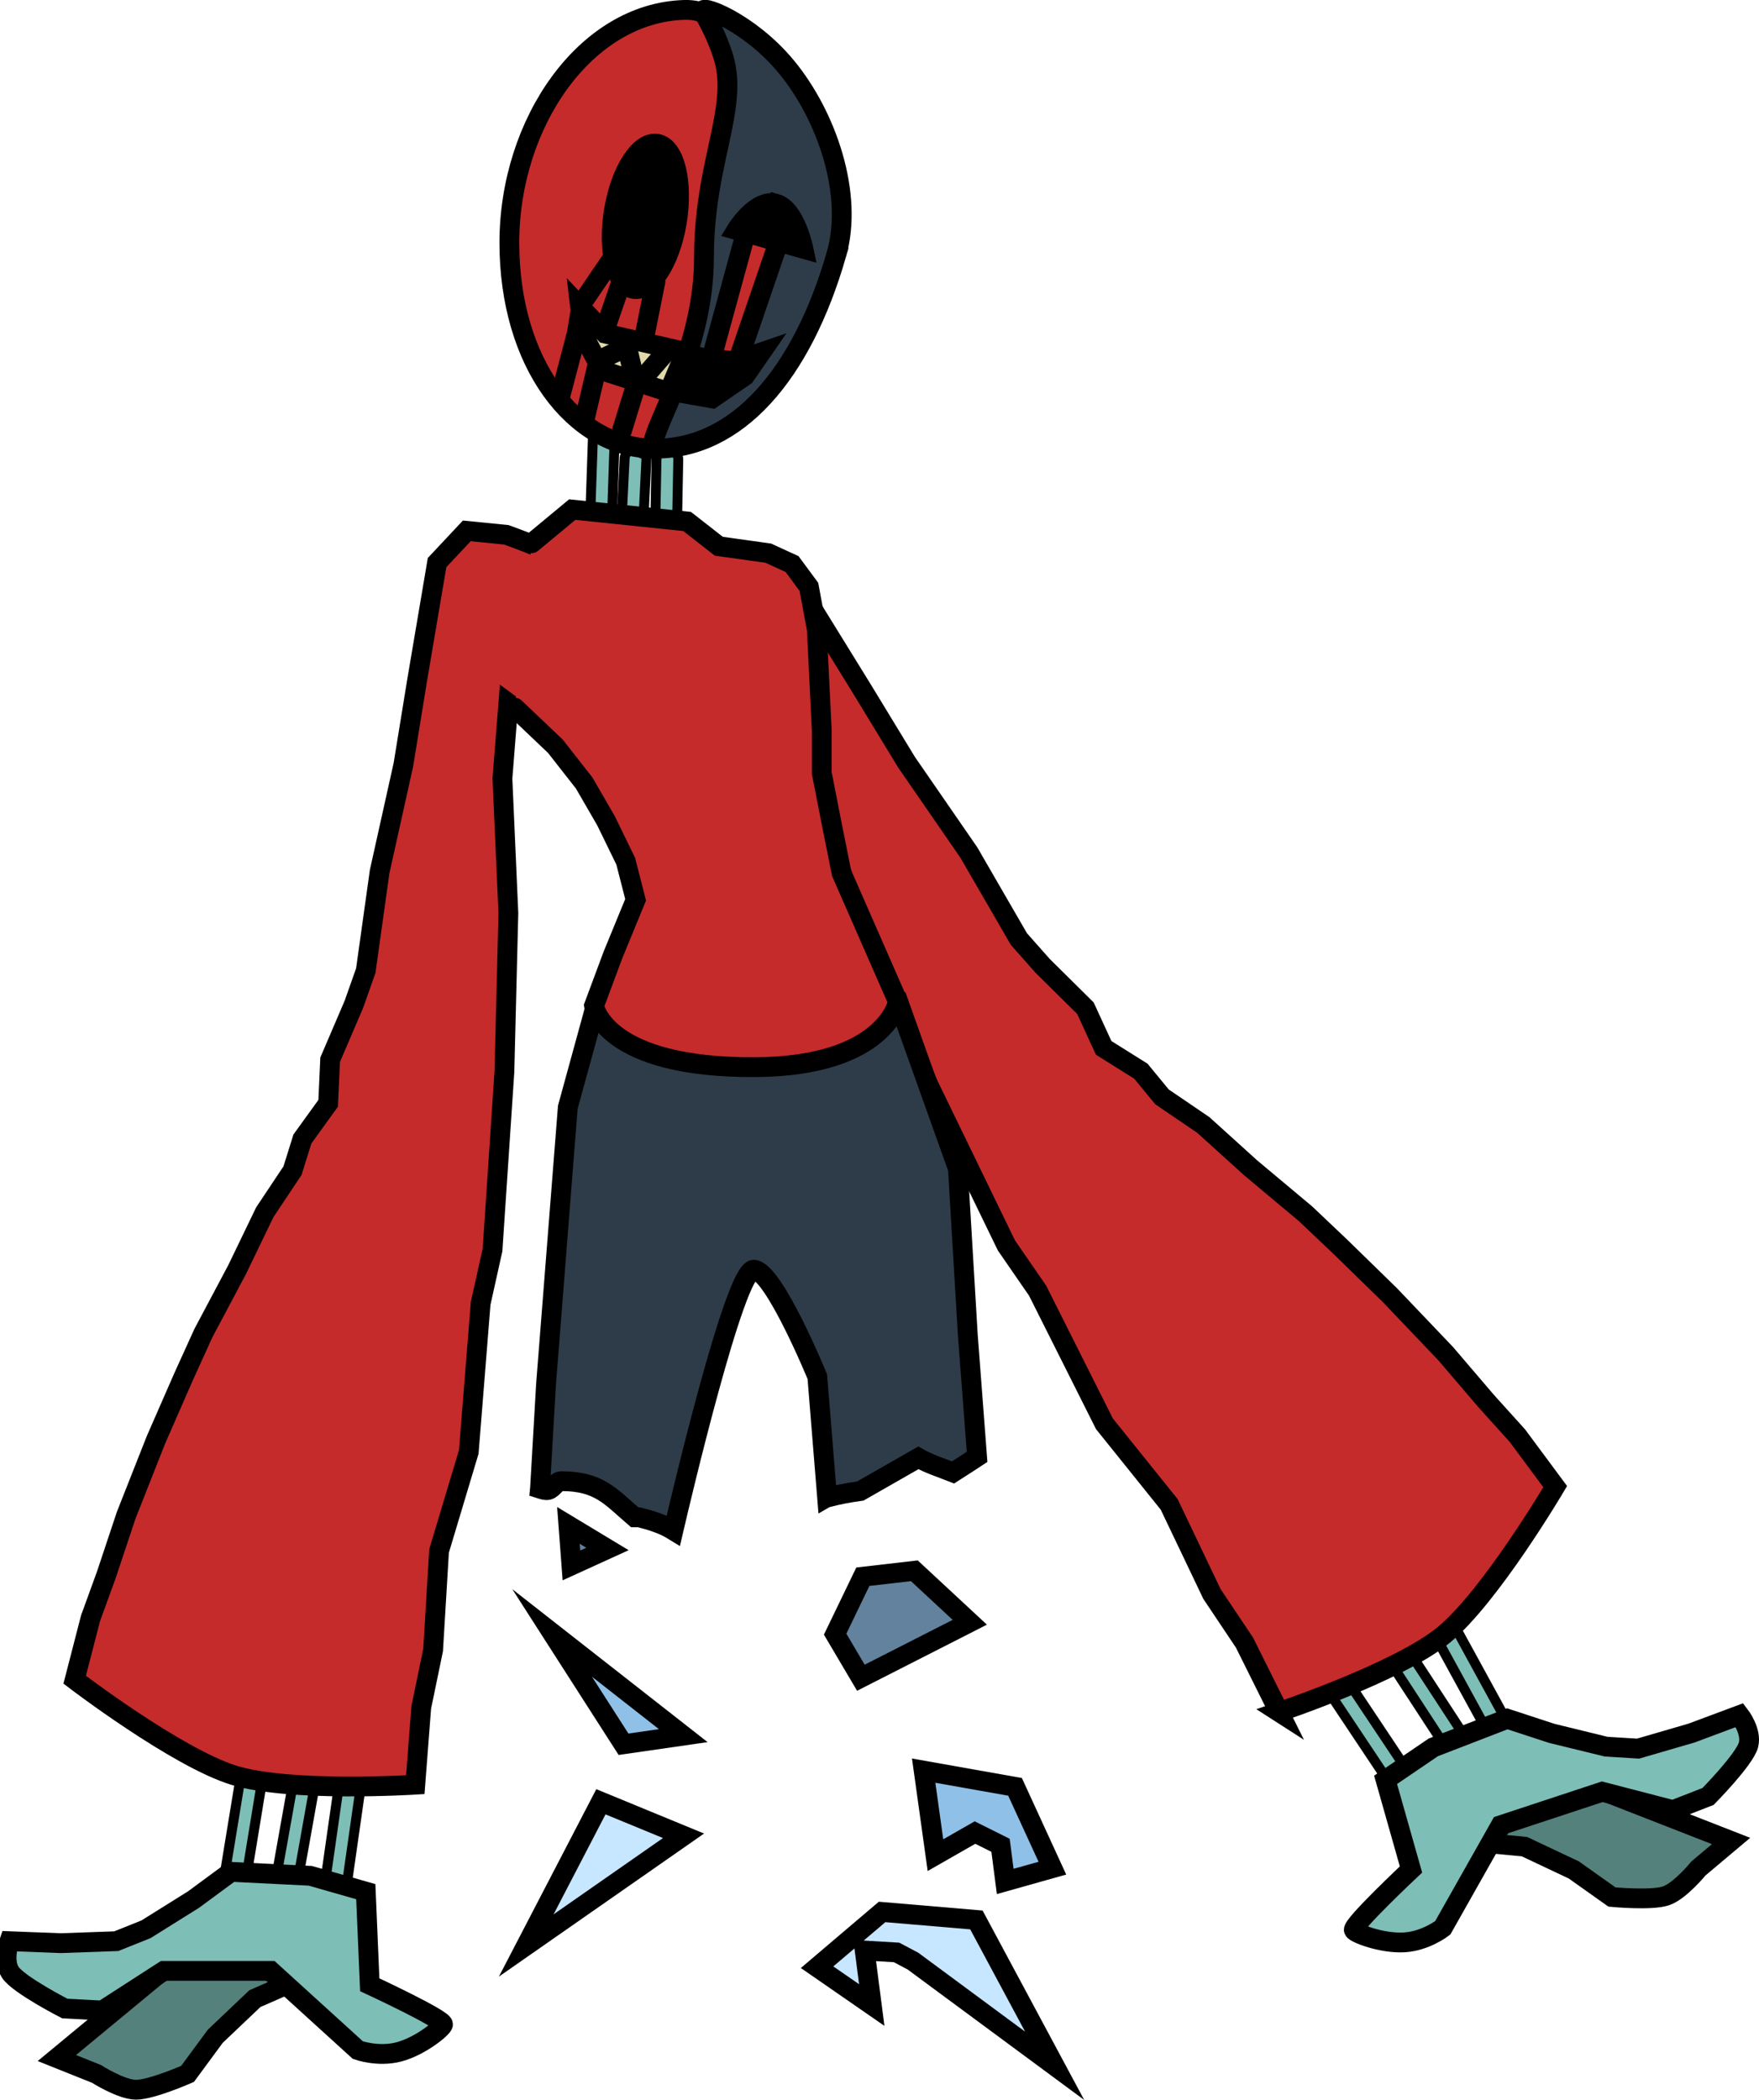 <svg version="1.1" xmlns="http://www.w3.org/2000/svg" xmlns:xlink="http://www.w3.org/1999/xlink" width="222.059" height="265.046" viewBox="0,0,222.059,265.046"><g transform="translate(-145.447,-51.371)"><g data-paper-data="{&quot;isPaintingLayer&quot;:true}" fill-rule="nonzero" stroke-linejoin="miter" stroke-miterlimit="10" stroke-dasharray="" stroke-dashoffset="0" style="mix-blend-mode: normal"><path d="M328.125,257.708l7.25,13.25" fill="none" stroke="#000000" stroke-width="4" stroke-linecap="round"/><path d="M330.625,273.458l-8,-12.25" fill="none" stroke="#000000" stroke-width="4" stroke-linecap="round"/><path d="M322.875,276.958l-8,-12" fill="none" stroke="#000000" stroke-width="4" stroke-linecap="round"/><path d="M187.625,290.708l2,-14" fill="none" stroke="#000000" stroke-width="4" stroke-linecap="round"/><path d="M181.375,290.208l2.5,-14" fill="none" stroke="#000000" stroke-width="4" stroke-linecap="round"/><path d="M174.875,289.958l2.5,-15.25" fill="none" stroke="#000000" stroke-width="4" stroke-linecap="round"/><path d="M174.875,289.958l2.5,-15.25" fill="none" stroke="#7dbeb7" stroke-width="1.5" stroke-linecap="round"/><path d="M183.875,276.208l-2.5,14" fill="none" stroke="#7dbeb7" stroke-width="1.5" stroke-linecap="round"/><path d="M187.625,290.708l2,-14" fill="none" stroke="#7dbeb7" stroke-width="1.5" stroke-linecap="round"/><path d="M335.375,270.958l-7.25,-13.25" fill="none" stroke="#7dbeb7" stroke-width="1.5" stroke-linecap="round"/><path d="M330.625,273.458l-8,-12.25" fill="none" stroke="#7dbeb7" stroke-width="1.5" stroke-linecap="round"/><path d="M322.875,276.958l-8,-12" fill="none" stroke="#7dbeb7" stroke-width="1.5" stroke-linecap="round"/><path d="M306.919,267.454l-4.361,-8.753l-4.116,-6.154l-5.395,-11.301l-8.175,-10.173l-8.44,-16.81l-3.928,-5.691l-9.85,-20.285l-7.983,-18.345l-5.697,-16.035l-4.267,-8.521c0,0 -7.913,12.922 -8.643,11.062c-1.04,-2.653 -9.582,-11.246 -8.992,-19.285c0.22,-3.003 9.876,-11.562 9.876,-11.562l4.445,-2.343l4.979,2.297l7.862,12.728l5.663,9.303l7.856,11.382l6.321,10.925l2.988,3.374l5.412,5.358l2.3,5.002l4.703,2.948l2.662,3.237l5.217,3.549l5.969,5.402l6.946,5.815l4.384,4.156l6.251,6.097l7.047,7.393l5.136,6.01l3.921,4.344l4.767,6.429c0,0 -8.224,13.945 -14.117,18.754c-5.723,4.669 -20.746,9.691 -20.746,9.691z" data-paper-data="{&quot;index&quot;:null}" fill="#c52b2b" stroke="#000000" stroke-width="2.5" stroke-linecap="round"/><path d="M175.008,275.445c-7.269,-2.24 -20.133,-12.07 -20.133,-12.07l2,-7.75l2,-5.5l2.5,-7.5l3.75,-9.5l3.5,-8l2.5,-5.5l4.25,-8l3.5,-7.25l3.5,-5.25l1.25,-4l3.25,-4.5l0.25,-5.5l3,-7l1.5,-4.25l1.75,-12.5l3,-13.5l1.75,-10.75l2.5,-14.75l3.75,-4l5,0.5c0,0 12.165,4.3 13.499,7.001c3.569,7.227 -1.115,18.4 -1.081,21.25c0.024,1.997 -12.168,-7.001 -12.168,-7.001l-0.75,9.5l0.75,17l-0.5,20l-1.5,22.5l-1.5,6.75l-1.5,18.75l-3.75,12.5l-0.75,12.5l-1.5,7.25l-0.75,9.75c0,0 -15.809,0.995 -22.867,-1.18z" fill="#c52b2b" stroke="#000000" stroke-width="2.5" stroke-linecap="round"/><path d="M181.625,301.875l-4,1.75l-5,4.75l-3.5,4.75c0,0 -4.543,2 -6.5,2c-1.873,0 -5,-2 -5,-2l-5,-2l13,-10.75c0,0 5.892,-3.245 8.57,-2.993c2.655,0.249 7.43,4.493 7.43,4.493z" fill="#55817c" stroke="#000000" stroke-width="2.5" stroke-linecap="round"/><path d="M229.502,119.608l0.195,-10.216" fill="none" stroke="#000000" stroke-width="4" stroke-linecap="round"/><path d="M225.125,120.466l0.549,-11.133" fill="none" stroke="#000000" stroke-width="4" stroke-linecap="round"/><path d="M221.7,105.8l-0.4,11.8" fill="none" stroke="#000000" stroke-width="4" stroke-linecap="round"/><path d="M229.502,119.608l0.195,-10.216" fill="none" stroke="#7dbeb7" stroke-width="1.5" stroke-linecap="round"/><path d="M225.125,120.466l0.549,-11.133" fill="none" stroke="#7dbeb7" stroke-width="1.5" stroke-linecap="round"/><path d="M221.7,105.8l-0.4,11.8" fill="none" stroke="#7dbeb7" stroke-width="1.5" stroke-linecap="round"/><path d="M258.875,177.875l7.5,21l1.25,21l1.17,15.374c-0.499,0.328 -2.004,1.316 -3.031,1.966c-1.487,-0.589 -3.068,-1.085 -4.388,-1.839l-7.322,4.184c-1.355,0.186 -2.739,0.432 -4.178,0.816c-0.004,0.001 -0.009,0.002 -0.013,0.004l-1.237,-15.254c0,0 -5.493,-13.414 -8.017,-13.496c-2.405,-0.079 -9.326,29.344 -10.152,32.897c-1.299,-0.803 -2.879,-1.287 -4.331,-1.65h-0.551c-3.046,-2.61 -4.469,-4.556 -9.258,-4.562c-0.667,-0.001 -1.017,0.949 -1.665,1.11c-0.331,0.082 -0.689,-0.054 -1.04,-0.165l0.013,-0.132l0.75,-13l2.75,-35l3.5,-12.75z" fill="#2d3c48" stroke="#000000" stroke-width="2.5" stroke-linecap="butt"/><path d="" fill="#2d3c48" stroke="#000000" stroke-width="2.5" stroke-linecap="butt"/><path d="" fill="#2d3c48" stroke="#000000" stroke-width="2.5" stroke-linecap="butt"/><path d="M212.563,119.938l5.125,-4.25l14.5,1.5l4,3.125l6.25,0.875l3,1.375l2.125,2.875l1,5.375l0.252,5.14l0.373,7.61v5.375l1.25,6.375l1.25,6.25l7.125,16.25c0,0 -1.559,8.128 -17.938,8.247c-19.177,0.14 -20.437,-7.747 -20.437,-7.747l2.375,-6.375l2.875,-7l-1.25,-4.875l-2.5,-5.125l-2.75,-4.75l-3.625,-4.625l-5.125,-4.875" fill="#c52b2b" stroke="#000000" stroke-width="2.5" stroke-linecap="round"/><path d="M222.135,246.873l-4.549,2.075l-0.379,-5.048z" fill="#62829d" stroke="#000000" stroke-width="2.5" stroke-linecap="round"/><path d="M260.875,249.625l7,6.5l-13.75,7l-3.25,-5.5l3.5,-7.25z" fill="#62829d" stroke="#000000" stroke-width="2.5" stroke-linecap="round"/><path d="M224.161,271.52l-9.012,-14.048l16.554,12.961z" fill="#8fc0e7" stroke="#000000" stroke-width="2.5" stroke-linecap="round"/><path d="M273.588,276.897l4.713,10.264l-5.954,1.674l-0.589,-4.558l-3.225,-1.612l-4.992,2.853l-1.488,-10.667z" fill="#8fc0e7" stroke="#000000" stroke-width="2.5" stroke-linecap="round"/><path d="M192.125,301.875c0,0 9.25,4.296 9.25,5c0,0.403 -2.821,2.746 -5.573,3.473c-2.62,0.692 -5.177,-0.223 -5.177,-0.223l-11,-10h-13.5l-7.75,5l-4.75,-0.25c0,0 -5.86,-3.003 -6.881,-4.577c-0.977,-1.507 -0.119,-3.923 -0.119,-3.923l6.5,0.25l7,-0.25l3.75,-1.5l6,-3.75l4.75,-3.5l10,0.5l7,2z" fill="#7dbeb7" stroke="#000000" stroke-width="2.5" stroke-linecap="round"/><g stroke="#000000" stroke-width="2.5" stroke-linecap="round"><path d="M339.191,277.438c2.465,-1.078 9.076,0.157 9.076,0.157l15.714,6.134l-4.121,3.466c0,0 -2.342,2.879 -4.121,3.466c-1.858,0.613 -6.799,0.138 -6.799,0.138l-4.812,-3.414l-6.237,-2.944l-4.347,-0.408c0,0 3.205,-5.527 5.648,-6.596z" data-paper-data="{&quot;index&quot;:null}" fill="#55817c"/><path d="M320.365,276.01l6.021,-4.093l9.34,-3.609l5.608,1.835l6.873,1.681l4.031,0.249l6.726,-1.956l6.094,-2.274c0,0 1.572,2.026 1.117,3.763c-0.476,1.815 -5.1,6.503 -5.1,6.503l-4.432,1.726l-8.927,-2.319l-12.82,4.231l-7.312,12.944c0,0 -2.142,1.669 -4.846,1.834c-2.841,0.173 -6.254,-1.168 -6.381,-1.551c-0.221,-0.668 7.217,-7.647 7.217,-7.647z" data-paper-data="{&quot;index&quot;:null}" fill="#7dbeb7"/></g><path d="M211.879,296.919l9.428,-18.139l10.43,4.294z" fill="#c7e6ff" stroke="#000000" stroke-width="2.5" stroke-linecap="round"/><path d="M268.71,293.695l9.879,18.411l-17.897,-13.221l-2.063,-1.09l-4.021,-0.238l0.891,6.879l-6.902,-4.776l8.207,-6.975z" fill="#c7e6ff" stroke="#000000" stroke-width="2.5" stroke-linecap="round"/><g stroke="#000000" stroke-width="2.5"><path d="M235.454,83.995c-4.372,15.158 -4.103,24.648 -7.488,24.003c-10.057,-0.112 -18.216,-10.831 -18.216,-25.988c0,-15.158 9.632,-29.035 22.102,-29.389c9.305,-0.264 7.803,16.81 3.602,31.374z" fill="#c52b2b" stroke-linecap="butt"/><path d="M251.04,83.467c-4.372,15.158 -12.556,24.648 -23.074,24.531c-2.679,-0.03 -0.31,0.376 -0.044,-0.85c0.734,-3.376 6.395,-12.169 6.395,-23.289c0,-4.167 0.534,-7.704 1.148,-10.819c0.499,-2.527 1.05,-4.776 1.413,-6.857c0.489,-2.802 0.634,-5.301 -0.153,-7.768c-0.528,-1.655 -1.35,-3.531 -2.496,-5.53c-0.663,-1.157 5.763,1.189 10.497,6.928c5.102,6.186 8.492,16.099 6.313,23.654z" fill="#2d3c48" stroke-linecap="butt"/><path d="M243.706,81.978l-5.151,15.057l-3.302,-0.396l4.227,-15.454" fill="#c52b2b" stroke-linecap="round"/><path d="M230.889,79.442c-0.845,5.055 -3.307,8.809 -5.499,8.386c-2.192,-0.423 -3.283,-4.864 -2.438,-9.918c0.845,-5.055 3.307,-8.809 5.499,-8.386c2.192,0.423 3.283,4.864 2.438,9.918z" fill="#000000" stroke-linecap="butt"/><path d="M223.751,87.34l-2.113,6.129" fill="none" stroke-linecap="round"/><path d="M228.189,86.917l-1.902,9.51" fill="none" stroke-linecap="round"/><path d="M216.143,101.499l2.113,-8.031l0.634,-3.804l4.015,-5.917" fill="none" stroke-linecap="round"/><path d="M229.879,100.865l-8.453,-2.747l-2.325,-4.438l-0.423,-3.593l3.17,3.381l10.144,2.325z" fill="#e0d9aa" stroke-linecap="round"/><path d="M223.962,105.726l1.691,-5.495l4.227,-4.861" fill="none" stroke-linecap="round"/><path d="M219.313,104.035l1.691,-7.185l3.593,-1.691l1.057,4.438" fill="none" stroke-linecap="round"/><path d="M243.442,77.091c2.4,0.678 3.434,5.68 3.434,5.68l-8.453,-2.377c0,0 2.464,-4.023 5.019,-3.302z" fill="#000000" stroke-linecap="round"/><path d="M237.156,97.346l4.385,-1.5l-2.058,2.975l-4.134,2.83l-4.234,-0.744c0.511,-1.655 0.912,-3.354 1.181,-4.869z" data-paper-data="{&quot;index&quot;:null}" fill="#000000" stroke-linecap="round"/></g></g></g></svg>